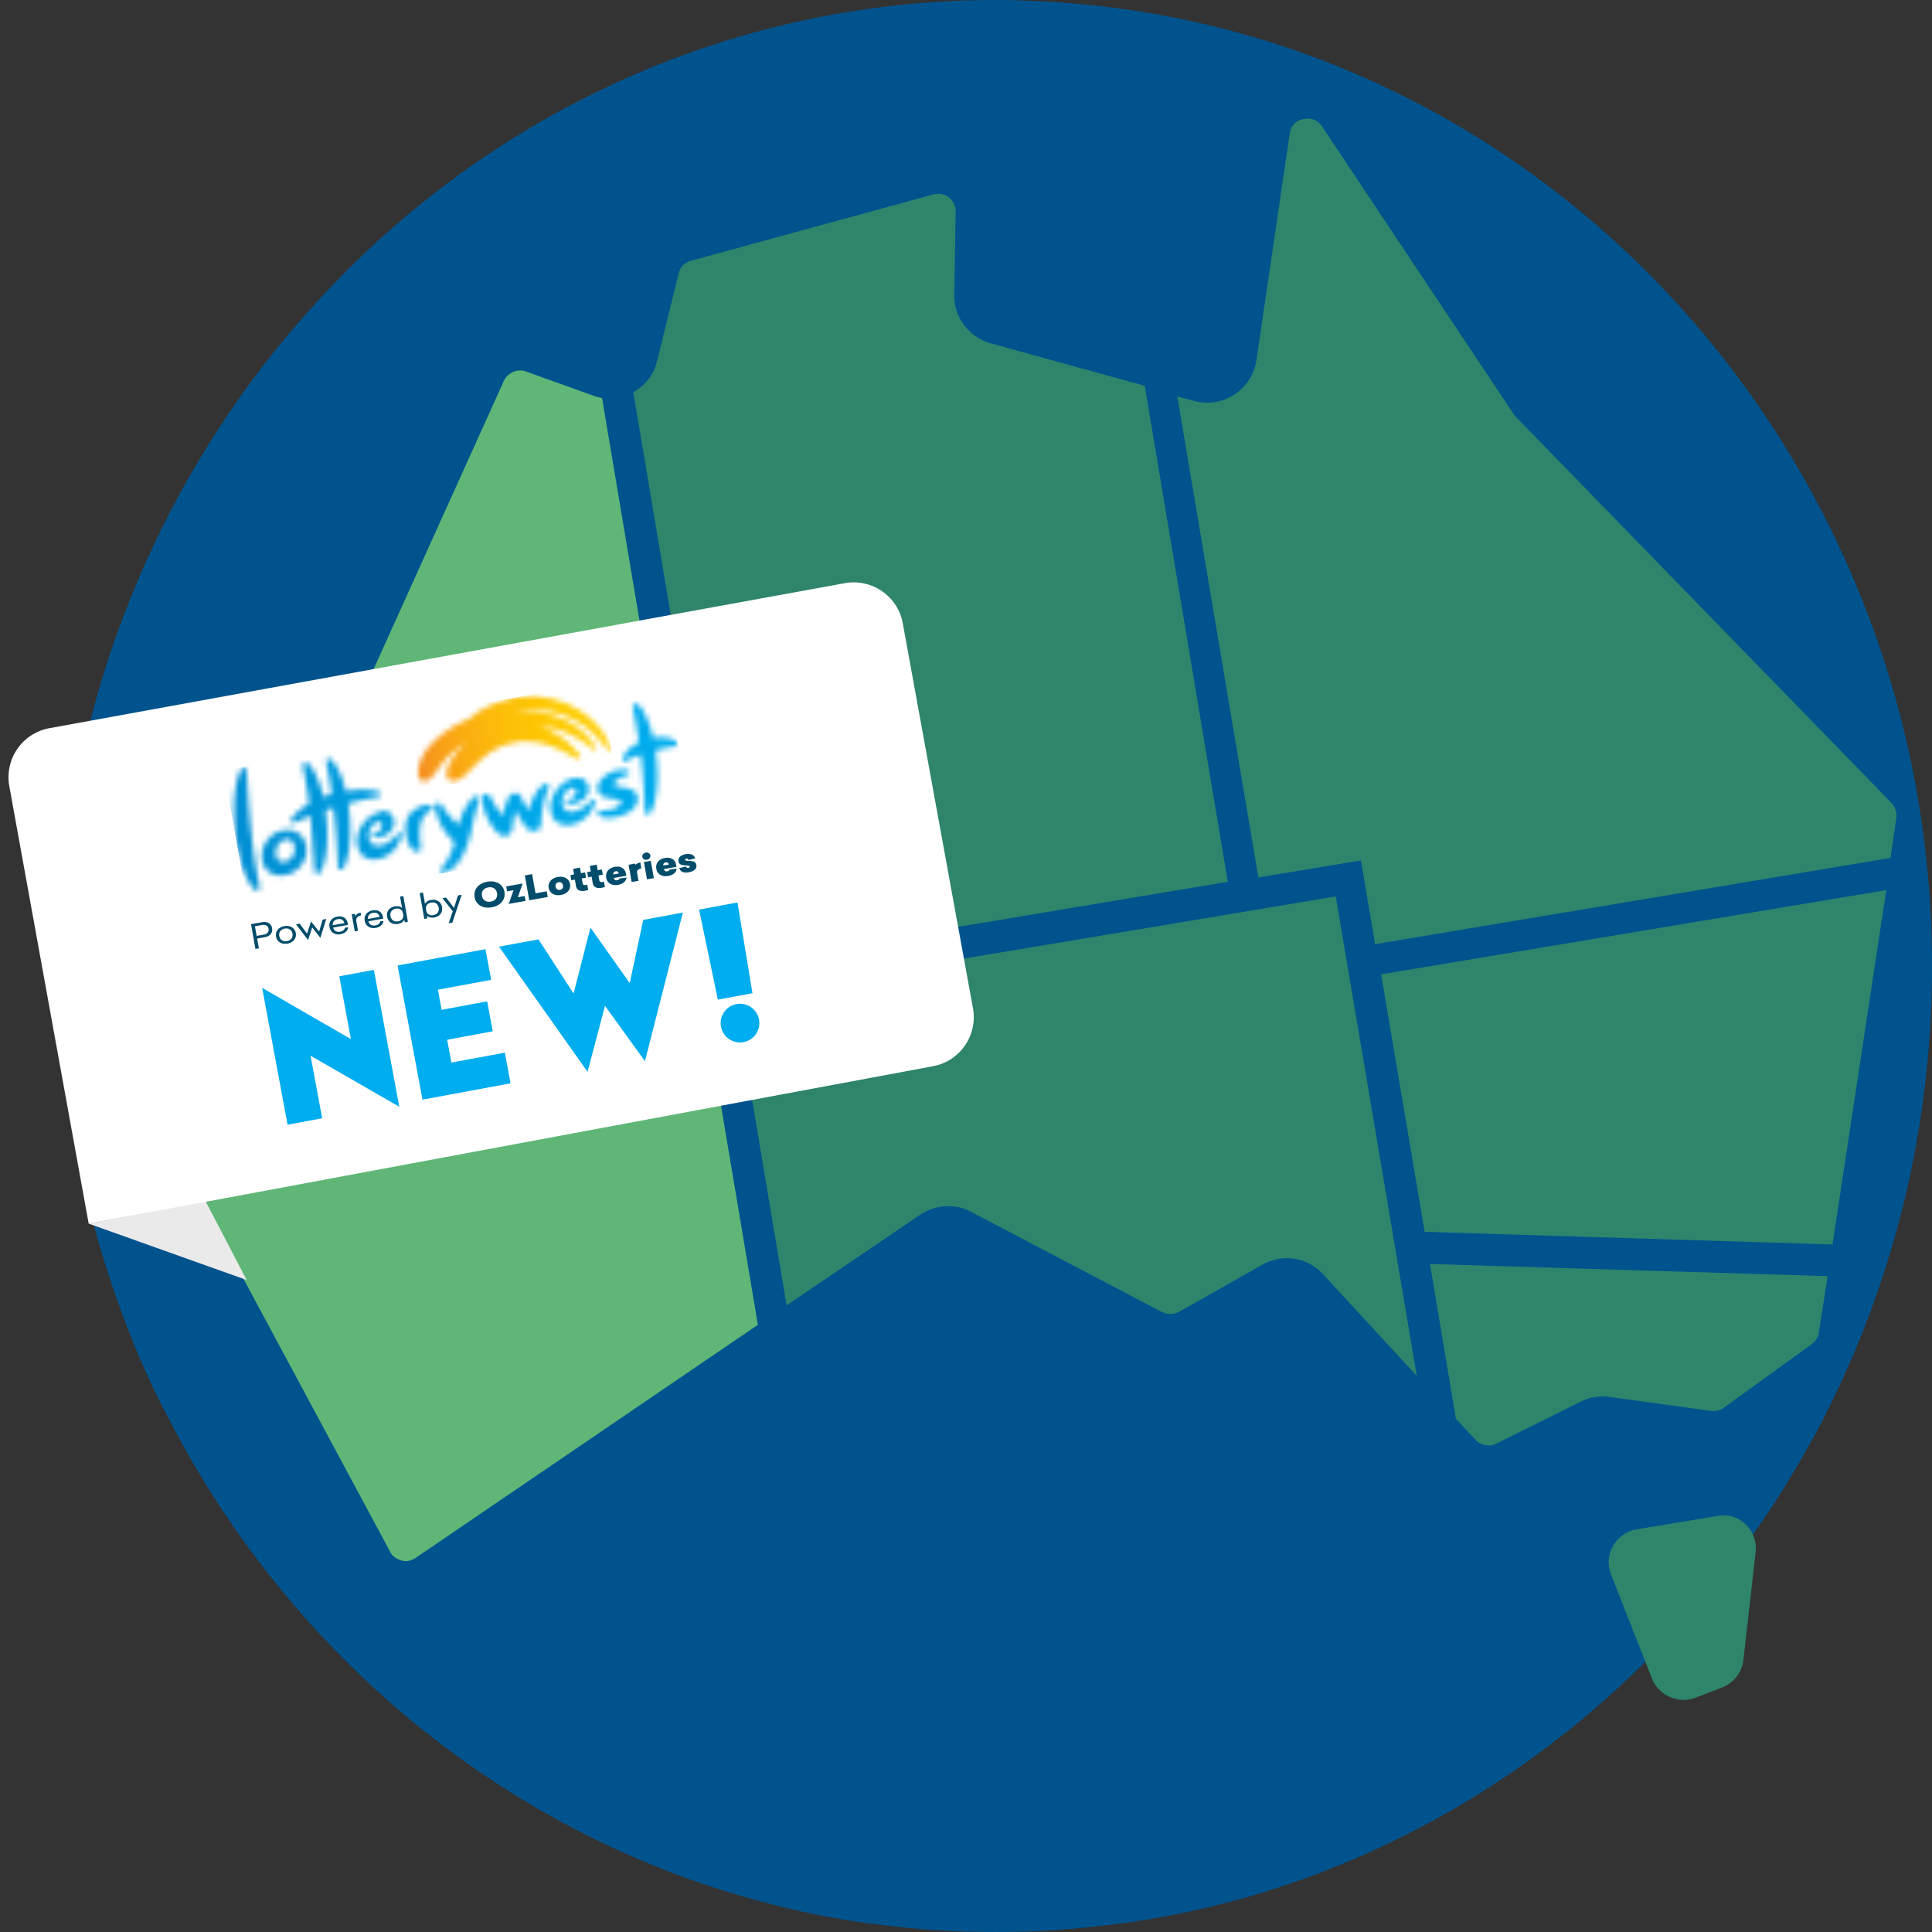 <svg xmlns="http://www.w3.org/2000/svg" width="360" height="360" fill="none" xmlns:v="https://vecta.io/nano"><rect width="100%" height="100%" fill="#333333" stroke="none"/><g fill-rule="evenodd"><path d="M360 180c0 22.137-3.816 43.242-10.904 62.846-2.544 7.128-5.543 13.976-8.905 20.635-.908 1.876-1.908 3.752-2.998 5.628-4.453 8.067-9.54 15.852-15.175 23.075-5.997 7.785-12.63 15.1-19.9 21.76-12.63 11.725-26.897 21.574-42.435 29.078-15.538 7.598-32.44 12.85-50.067 15.29-4.27.563-8.542 1.032-12.813 1.313-3.725.282-7.45.375-11.176.375-5.18 0-10.268-.187-15.266-.656-3.09-.282-6.088-.657-9.178-1.032-7.905-1.126-15.63-2.814-23.17-5.065-9.177-2.626-17.99-6.097-26.533-10.224-34.802-16.884-63.334-45.305-80.962-80.48l-.09-.093c-2.1-4.128-3.998-8.255-5.725-12.57v-.094c-8.723-21.48-13.54-45.024-13.54-69.693 0-23.356 4.27-45.68 12.176-66.128 2.635-6.847 5.634-13.413 8.996-19.792 6.997-13.226 15.447-25.42 25.26-36.3C89.308 22.23 134.923 0 185.536 0c1.635 0 3.18 0 4.816.094 15.81.47 30.985 3.002 45.524 7.504 51.25 15.852 92.594 55.53 112.04 106.556C355.73 134.508 360 156.738 360 180z" fill="#00538d"/><path d="M112.183 74.148L141.22 246.86l-63.8 43.45c-.82.545-1.73.726-2.64.454s-1.73-.817-2.094-1.633L15.603 182.9c-.728-1.36-.364-3.084.82-4.082L61.3 140.91c1-.907 1.912-1.996 2.458-3.266l30.13-66.672c.728-1.542 2.55-2.358 4.187-1.724l12.38 4.445a7.94 7.94 0 0 0 1.73.454z" fill="#5fb677"/><path d="M228.783 164.314l-92.847 15.5L118.004 73.06c2.276-1.27 3.914-3.356 4.46-5.896l4.005-16.237c.273-1.18 1.184-2.086 2.367-2.358l45.058-12.337c1-.272 2.094-.1 2.913.544a3.35 3.35 0 0 1 1.274 2.631l-.273 15.512c-.1 4.173 2.73 7.892 6.827 9.07l28.674 7.892 15.474 92.434zM264 256.385l-17.477-18.958a9.13 9.13 0 0 0-7.919-2.903c-1.183.18-2.367.544-3.46 1.18l-15.383 8.708c-1.002.545-2.185.545-3.186.1l-35.592-18.686c-3.004-1.633-6.736-1.36-9.558.544l-24.85 16.872-9.65-57.5L248.9 167.035l15.1 89.35zm76.554-18.595l-1.64 10.522c-.1.907-.637 1.633-1.365 2.177l-16.294 11.792c-.728.545-1.547.726-2.367.635l-19.024-2.63c-1.82-.272-3.732.1-5.37.907l-15.656 7.8c-1.275.635-2.913.363-3.914-.726l-3.64-3.9-4.825-28.846 74.096 2.268zm-75.097-8.255l-8.102-47.986 94.122-15.693-10.013 66.037-76.007-2.358zm87.897-77.1l-1.092 7.438-96.033 16.056-2.64-15.603-19.115 3.175-15.1-89.622 3.095.816c2.55.726 5.28.272 7.555-1.18 2.185-1.45 3.732-3.8 4.097-6.44l6.2-42.18c.273-2.086 2.003-2.63 2.55-2.72s2.276-.363 3.46 1.36l35.4 53.157c.274.454.638.907 1.093 1.36l69.635 71.57a3.64 3.64 0 0 1 .91 2.812zm-26.217 136.792l-2.276 20.047c-.273 2.358-1.82 4.354-4.005 5.17l-4.915 1.905c-3.186 1.18-6.827-.363-8.102-3.538l-7.646-19.412c-1.456-3.72.9-7.8 4.825-8.436l14.837-2.45c4.096-.907 7.737 2.54 7.282 6.713z" fill="#2e856b"/></g><path d="M38.3 223.82l7.665 14.695L16.502 228l21.797-4.18z" fill="#eaeaea"/><path d="M1.732 146.482a9.29 9.29 0 0 1 7.471-10.794l148.214-27.022a9.29 9.29 0 0 1 10.801 7.47l13.08 71.74a9.29 9.29 0 0 1-7.434 10.794l-157.34 29.333-14.792-81.522z" fill="#fff"/><g clip-path="url(#E)"><mask id="A" mask-type="alpha" maskUnits="userSpaceOnUse" x="43" y="131" width="84" height="35"><path d="M79.66 149.96c-1.18.21-3.284.86-3.913 2.95-.6 2.006.243 4.3.808 5.04.397.523.922.786 1.344.71.17-.03.324-.136.394-.228.14-.183.185-.428.124-.774-.206-.913-.262-2.21-.18-3.213.128-1.487.455-2.336 1.802-3.327.423-.313.664-.672.525-.964-.076-.184-.44-.278-.905-.195zm1.498.842c.28 1.573 1.263 3.93 3.156 5.77.32.338.39.484.276.82-.586 1.845-1.33 3.284-2.306 4.406-.254.283-.34.536-.222.713.112.138.3.223.596.17.127-.023.253-.045.373-.106 2.344-1 3.988-3.755 4.912-8.35.47-2.26.92-3.883 1.327-5.024.12-.298.11-.613-.045-.744-.056-.07-.203-.162-.414-.124s-.443.197-.747.45c-1.044.977-1.966 2.644-2.59 4.773-.035.046-.03.084-.07.092s-.09-.024-.14-.055c-1.097-1.032-2.31-2.478-2.937-3.554-.18-.284-.475-.47-.77-.417-.21.037-.543.373-.4 1.18zm-28.104 9.778c-1.06.15-1.724-.644-1.668-1.8s.946-2.265 1.888-2.353c1.194-.133 1.674.85 1.626 1.808-.013 1.15-.79 2.16-1.845 2.346zm-.425-5.82c-2.22.474-3.9 2.6-3.832 4.875.042 1.22.528 2.24 1.375 2.843.797.57 1.835.782 2.932.587 2.404-.427 4.12-2.512 4.008-4.867-.042-1.22-.577-2.27-1.473-2.904-.797-.57-1.786-.75-2.925-.55.035-.046 0 0-.084.015zm37.3-5.752c.11 2.83 1.783 5.144 2.74 6.122.482.508 1.127.7 1.675.612.6-.104.986-.57 1.088-1.222.118-1.05.322-2.352.523-3.18.022-.123.064-.13.106-.138s.05.03.098.062c.633 1.114 1.357 2.252 1.908 2.906.44.516 1.05.764 1.64.66.632-.113 1.07-.586 1.088-1.222.134-2.675.73-5.195 1.327-6.488.22-.475.25-.797.1-.966-.056-.07-.154-.13-.407-.086-.21.038-.534.174-.845.387-.655.473-1.872 2.193-2.4 4.422-.022.122-.057.168-.057.168s-.05-.03-.112-.138c-.474-.708-.94-1.614-1.362-2.53-.208-.437-.684-.67-1.2-.58-.464.083-.845.388-1.072.824-.49.918-.826 2.204-1.014 3.108-.03.084-.022.123-.064.13s-.09-.023-.14-.054c-.796-.808-1.798-2.53-2.214-3.406a.75.75 0 0 0-.819-.448c-.295.053-.634.35-.596 1.056zm17.12-4.03c-1.258.263-2.5 1.116-3.41 2.347-.906 1.268-1.265 2.677-.998 3.936.48 2.2 2.26 2.685 3.78 2.416l.168-.03c2.552-.572 3.947-2.76 4.27-4.122.05-.207.016-.4-.09-.5-.056-.07-.147-.092-.273-.07s-.24.122-.388.267c-.79.932-1.722 1.572-2.75 1.912-.16.07-.288.09-.457.12-1.096.195-1.88-.3-2.113-1.366-.273-1.297.725-2.78 1.723-3.036l.084-.015c.38-.068.674.118.77.417.1.376-.047.72-.223.95a1.91 1.91 0 0 1-1.212.769l-.17.03c-.17.03-.324.137-.34.297-.02.123.048.27.28.347a2.43 2.43 0 0 0 1.278.089l.253-.045c.872-.234 1.57-.714 2.022-1.348.418-.59.513-1.278.355-1.923-.234-.83-1.08-1.668-2.43-1.428l-.133-.016zm7.92-1.446c-2.327.61-3.902 2.275-3.56 3.718.144.568.533 1.3 2.31 1.5 1.2.143 1.88.3 2 .675s-.483.956-1.467 1.3c-.247.083-.5.128-.795.18-.506.1-1.02.142-1.412.132l-.168.03c-.296.053-.444.198-.494.404-.044.246.18.522.51.662.658.28 1.71.33 2.808.134.337-.06.668-.158.998-.256 2.3-.765 3.4-2.11 3.04-3.705-.192-.837-1.067-1.354-2.6-1.598l-.4-.048c-.757-.103-1.206-.182-1.274-.565-.09-.5.792-1.17 2.115-1.563.745-.21.733-.526.712-.64-.103-.338-.797-.57-1.85-.383-.176-.01-.302.014-.47.044zm-44.284 7.823c-1.25.302-2.478 1.232-3.257 2.478-.857 1.3-1.124 2.732-.773 3.976.49 1.773 1.854 2.6 3.71 2.27l.38-.067c2.742-.724 3.907-3.226 4.06-4.322.008-.2-.026-.39-.13-.49-.056-.07-.147-.093-.23-.078-.127.023-.24.122-.388.267-.743.963-1.666 1.64-2.644 2.013-.204.075-.415.113-.584.143-1.054.187-1.79-.276-2.057-1.297-.358-1.282.55-2.788 1.54-3.083l.127-.023c.337-.06.624.087.72.387.117.414-.04.76-.174.98-.276.406-.74.726-1.205.808l-.084.015c-.21.037-.317.175-.34.298s.048.268.28.346c.322.1.715.1 1.137.035a1.75 1.75 0 0 0 .415-.113c.823-.265 1.52-.745 1.918-1.45.368-.62.463-1.31.214-1.977-.276-.82-1.1-1.545-2.366-1.32-.14.184-.184.19-.268.206zm-9.826-9.77c-.106.138-.12.3-.087.49.364 1.558.697 3.437 1 5.64.034.192-.072.33-.283.367l-.985.333-.042.007c-.21.038-.294-.185-.314-.3-.693-2.924-1.778-4.868-2.532-5.684-.216-.24-.497-.347-.75-.302-.17.03-.288.09-.352.22-.106.137-.12.298-.087.5.398 1.75.8 4.013 1.123 6.567.048.27-.023.36-.178.467-1.965 1.18-2.807 2.32-3.013 2.632-.17.268-.213.513-.053.683.112.138.252.192.42.162.042-.007.127-.022.162-.068l2.703-1.192.084-.015c.042-.008.084-.015.133.016s.056.07.07.146l.71 9.885c.012.315.124.453.23.553s.28.11.45.08c.253-.045.443-.198.57-.458.668-1.385 1.654-4.647.854-11.113-.027-.153.044-.245.248-.32l.865-.272.127-.023c.084-.015.084-.015.133.016s.07.146.097.3c.43 3.643.697 7.355.77 10.468.012.314.13.49.23.553.105.1.28.108.407.086.253-.045.443-.198.53-.45.703-1.43 1.712-4.815.842-11.428-.068-.383.052-.444.22-.474 1.744-.468 3.375-.837 4.85-1.1l.422-.075c.295-.052.443-.197.494-.404.001-.237-.173-.484-.488-.546-1.058-.327-2.9-.595-5.68-.14-.295.052-.35-.017-.406-.324-.873-3.446-2.136-4.923-2.47-5.34-.216-.238-.497-.347-.708-.3-.133-.015-.253.045-.317.175zM118 131.44c-.106.137-.12.298-.087.5.384 1.673.76 3.783 1.104 6.215.027.153-.044.245-.163.306-1.676.85-2.617 2.166-2.8 2.794-.08.29-.01.437.088.5.105.1.238.116.365.093.042-.007.084-.015.12-.06.676-.357 1.598-.798 2.54-1.124l.21-.037.014.077c.41 3.528.67 7.202.758 10.39.012.315.13.492.228.553.105.1.28.11.407.086a.65.65 0 0 0 .529-.45c.703-1.43 1.718-4.776.856-11.35-.014-.077-.02-.116.183-.19l2.306-.49c.464-.082.885-.157 1.272-.186l.042-.008a.46.46 0 0 0 .345-.259c.036-.046.022-.122.01-.2-.028-.154-.1-.26-.244-.392-.35-.255-1.63-1.096-4.174-.723-.084.015-.17.03-.258-.23-.707-3-1.8-4.984-2.602-5.83-.216-.24-.496-.347-.707-.3-.148.145-.268.206-.332.336zm-73.187 12.124c-.718 1.592-1.827 5.4-.807 12.846.075.422.108.852.176 1.235l.007.04c.722 4.066 2.02 6.724 2.997 7.817.223.277.503.385.756.34.127-.023.288-.09.352-.22.106-.138.156-.345.08-.53-.583-2.548-1.098-5.94-1.526-9.82a172.5 172.5 0 0 1-.864-11.48c-.02-.353-.138-.53-.285-.623-.105-.1-.28-.108-.407-.086a1.14 1.14 0 0 0-.48.481z" fill="#b5b5b5"/></mask><g mask="url(#A)"><path d="M41.682 143.566l83.073-14.75 4.564 25.703-83.074 14.75-4.564-25.703z" fill="url(#C)"/></g><mask id="B" mask-type="alpha" maskUnits="userSpaceOnUse" x="77" y="129" width="37" height="17"><path d="M87.465 133.894c-4.785 1.958-9.053 5.604-9.523 9.328-.345 2.713 1.256 2.666 2.13 1.956.65-.5 1.406-1.634 1.888-2.353 1.175-1.712 2.86-3.238 5.073-4.502-1.82 1.51-3.24 3.306-3.742 5.136-.545 2.076 1.187 2.52 2.483 1.736.627-.388 1.616-1.434 2.202-2.053 2.38-2.52 4.594-4.258 8.185-4.857 4.055-.68 8.44 1.232 10.86 2.86.938.625 1.536.32.902-.556-.878-1.268-3.545-4.04-7.3-5.35 4.168.447 7.318 2.262 9.513 4.088.867.717 1.283.366.65-.51-1.04-1.438-4.955-6.836-14.55-6.24 1.14-.202 9.955-2.242 16.73 6.764.592.884 1.092.756.746-.21-.7-2.173-4.39-8.56-13.85-9.412-1.15-.113-2.394-.01-3.7.22-3.29.584-6.717 2.103-8.693 3.958z" fill="#fff"/></mask><g mask="url(#B)"><path d="M75.453 133.613l36.266-6.44 2.418 13.618-36.266 6.44-2.418-13.618z" fill="url(#D)"/></g></g><path d="M50.7 172.953c.164.924-.463 1.518-1.375 1.68l-1.407.25.324 1.825-.646.115-.82-4.62 2.066-.367c.912-.162 1.694.193 1.858 1.117zm-3.2-.364l.32 1.804 1.343-.24c.558-.1.988-.474.88-1.075-.1-.623-.63-.818-1.2-.717l-1.343.238-.002-.01zm7.616 1.276c.178 1.002-.508 1.778-1.547 1.963s-1.95-.3-2.128-1.3.508-1.78 1.547-1.963 1.95.308 2.128 1.3zm-3.08.547c.13.735.74 1.074 1.437.95s1.152-.652 1.022-1.387-.74-1.074-1.437-.95-1.152.652-1.022 1.387zm7.424-.824l.663-2.23.672-.12-1.102 3.514-1.522-1.946-.76 2.35-2.258-2.93.684-.12 1.377 1.868.745-2.28 1.5 1.893zm5.386-1.244l-2.762.5c.132.597.654.883 1.287.77.532-.094.85-.37.9-.745l.614-.075c-.05.595-.597 1.128-1.42 1.275-1.026.182-1.883-.298-2.065-1.322s.457-1.77 1.47-1.95c1.026-.182 1.756.32 1.922 1.255l.053.3zm-2.84.057l2.154-.383c-.1-.543-.533-.87-1.218-.748-.608.108-1.007.512-.936 1.13zm5.27-1.83c-.646.115-.972.563-.885 1.053l.322 1.815-.608.108-.56-3.162.596-.106.085.48c.08-.278.378-.595.96-.7l.1.512zm4.135.6l-2.763.5c.132.597.654.883 1.287.77.532-.095.85-.37.9-.746l.614-.074c-.05.595-.597 1.128-1.42 1.274-1.026.182-1.883-.297-2.065-1.32s.46-1.758 1.473-1.938c1.026-.183 1.756.32 1.922 1.254l.05.3zm-2.84.056l2.154-.382c-.1-.544-.534-.87-1.218-.75-.608.108-1.007.512-.936 1.13zm7.43.54l-.57.102-.1-.512c-.145.358-.556.695-1.164.803-.988.176-1.847-.315-2.027-1.328-.182-1.024.457-1.77 1.445-1.944.596-.106 1.08.05 1.337.313l-.378-2.126.608-.108.852 4.798-.013.002zm-3.23-1.045c.134.757.727 1.077 1.4.955.66-.117 1.088-.572.96-1.284l-.034-.2c-.127-.712-.686-.992-1.345-.875-.682.133-1.13.637-.994 1.394zm6.417-2.277c.15-.336.55-.65 1.147-.754.988-.176 1.847.315 2.027 1.328s-.457 1.77-1.445 1.944c-.62.1-1.108-.055-1.37-.353l.1.512-.583.103-.852-4.798.608-.108.378 2.126zm.193 1l.034.2c.127.713.686.993 1.332.878.684-.122 1.13-.626.996-1.383s-.727-1.076-1.4-.955c-.648.104-1.077.56-.95 1.27zm4.908 2.47l-.684.122.766-2.238-1.923-2.437.672-.12 1.48 1.93.738-2.324.684-.122-1.732 5.188zm9.702-5.73c.257 1.447-.743 2.6-2.352 2.875-1.635.3-2.954-.44-3.2-1.887s.743-2.6 2.365-2.878c1.6-.285 2.94.443 3.198 1.9zm-4.182.742c.146.824.78 1.228 1.642 1.075.85-.15 1.305-.748 1.16-1.572s-.78-1.228-1.63-1.077c-.862.153-1.318.75-1.17 1.574zm6.7.258l1.255-.223.162.913-3.13.556.894-2.547-1.2.2-.162-.913 3.054-.542-.88 2.545zm3.268-.73l2.1-.37.188 1.058-3.447.612-.822-4.632 1.356-.24.635 3.573zm6.44-1.717c.178 1.002-.54 1.818-1.693 2.023s-2.108-.315-2.286-1.317.538-1.83 1.7-2.034 2.1.326 2.288 1.328zm-2.687.477c.08.445.406.663.8.6.43-.077.65-.4.57-.837-.08-.456-.392-.665-.823-.588-.405.072-.637.388-.558.834zm4.88-1.533l.147.904c.05.3.314.37.567.325.14-.025.227-.052.3-.077l.175 1c-.16.052-.298.087-.614.144-.875.155-1.52-.098-1.657-.866l-.2-1.204-.66.117-.172-.97.672-.12-.172-1.038 1.28-.227.17 1.038.786-.14.172.97-.798.14.002.01zm3.117-.552l.147.904c.052.3.314.37.568.324a2.08 2.08 0 0 0 .3-.076l.176 1a4.4 4.4 0 0 1-.615.143c-.875.155-1.52-.097-1.657-.865l-.2-1.205-.66.117-.172-.968.672-.12-.17-1.037 1.28-.227.172 1.037.785-.14.172.968-.798.142.002.01zm5.185.054l-2.332.414c.052.3.256.483.623.418.254-.045.4-.16.426-.328l1.302-.174c.003.677-.674 1.2-1.535 1.363-1.166.207-2.054-.3-2.236-1.325-.183-1.035.475-1.818 1.603-2.02 1.064-.2 1.902.26 2.086 1.295l.063.356zm-2.436-.245l1.027-.182c-.066-.298-.252-.46-.594-.4-.32.045-.473.28-.433.582zm5.236-1.136c-.558.1-.88.42-.8.82l.267 1.503-1.28.227-.57-3.217 1.242-.22.047.267c.137-.185.378-.377.9-.47l.194 1.1zm1.678-2.41c.065.368-.213.715-.63.8s-.8-.157-.864-.524.225-.718.63-.8c.418-.074.8.168.864.524zm.646 4.226l-1.28.227-.57-3.217 1.28-.227.572 3.217zm4.216-2.092l-2.332.414c.052.3.256.483.623.418.254-.045.4-.16.426-.328l1.302-.174c.003.677-.674 1.2-1.535 1.363-1.166.207-2.054-.3-2.236-1.325-.184-1.036.475-1.82 1.603-2.02 1.064-.2 1.902.26 2.086 1.295l.063.356zm-2.448-.243l1.026-.182c-.066-.298-.252-.46-.594-.4-.32.045-.473.28-.432.582zm5.92-1.327l-1.268.294c-.02-.18-.134-.3-.35-.27-.165.03-.254.114-.233.237.03.167.28.17.687.188.74.04 1.295.15 1.397.728.12.668-.347 1.2-1.373 1.392-1 .178-1.622-.08-1.8-.77l1.28-.297c.02.18.133.3.4.262.203-.036.278-.13.254-.263-.022-.122-.108-.165-.584-.195-.842-.034-1.4-.1-1.5-.777-.117-.657.408-1.163 1.358-1.332.993-.153 1.6.2 1.75.803z" fill="#004c6a"/><path d="M65.386 193.62l-16.538-9.553 4.733 25.506 6.452-1.197-2.165-11.667 16.532 9.52-4.733-25.507-6.452 1.197 2.17 11.7zm26.133-11.04l-1.06-5.717-16.38 3.04 4.64 25.005 16.414-3.046-1.06-5.716-9.962 1.848-.788-4.245 8.49-1.576-1.036-5.583-8.49 1.576-.695-3.744 9.93-1.842zm25.82.603l-7.312-10.33-3.15 12.273-6.542-10.094-7.354 1.364 16.5 23.324 3.252-12.292 7.445 10.307 7.068-27.697-7.388 1.37-2.518 11.775zm22.87 1.877l-2.792-16.9-7.154 1.327 3.494 16.78 6.452-1.197zm-2.976 2.04c-1.972.366-3.246 2.262-2.886 4.2a3.56 3.56 0 0 0 7.087-1.315c-.36-1.94-2.23-3.252-4.2-2.886z" fill="#00adee"/><defs><linearGradient id="C" x1="43.968" y1="156.419" x2="127.036" y2="141.669" gradientUnits="userSpaceOnUse"><stop stop-color="#008ed3"/><stop offset=".258" stop-color="#009bde"/><stop offset=".649" stop-color="#00a8ea"/><stop offset="1" stop-color="#00adee"/></linearGradient><linearGradient id="D" x1="77.815" y1="140.217" x2="112.668" y2="134.028" gradientUnits="userSpaceOnUse"><stop stop-color="#f6911e"/><stop offset=".241" stop-color="#faac11"/><stop offset=".485" stop-color="#fdbf08"/><stop offset=".736" stop-color="#feca03"/><stop offset="1" stop-color="#ffce01"/></linearGradient><clipPath id="E"><path fill="#fff" transform="matrix(.985 -.175 .175 .985 41 139.73)" d="M0 0h84.2v29.884H0z"/></clipPath></defs></svg>